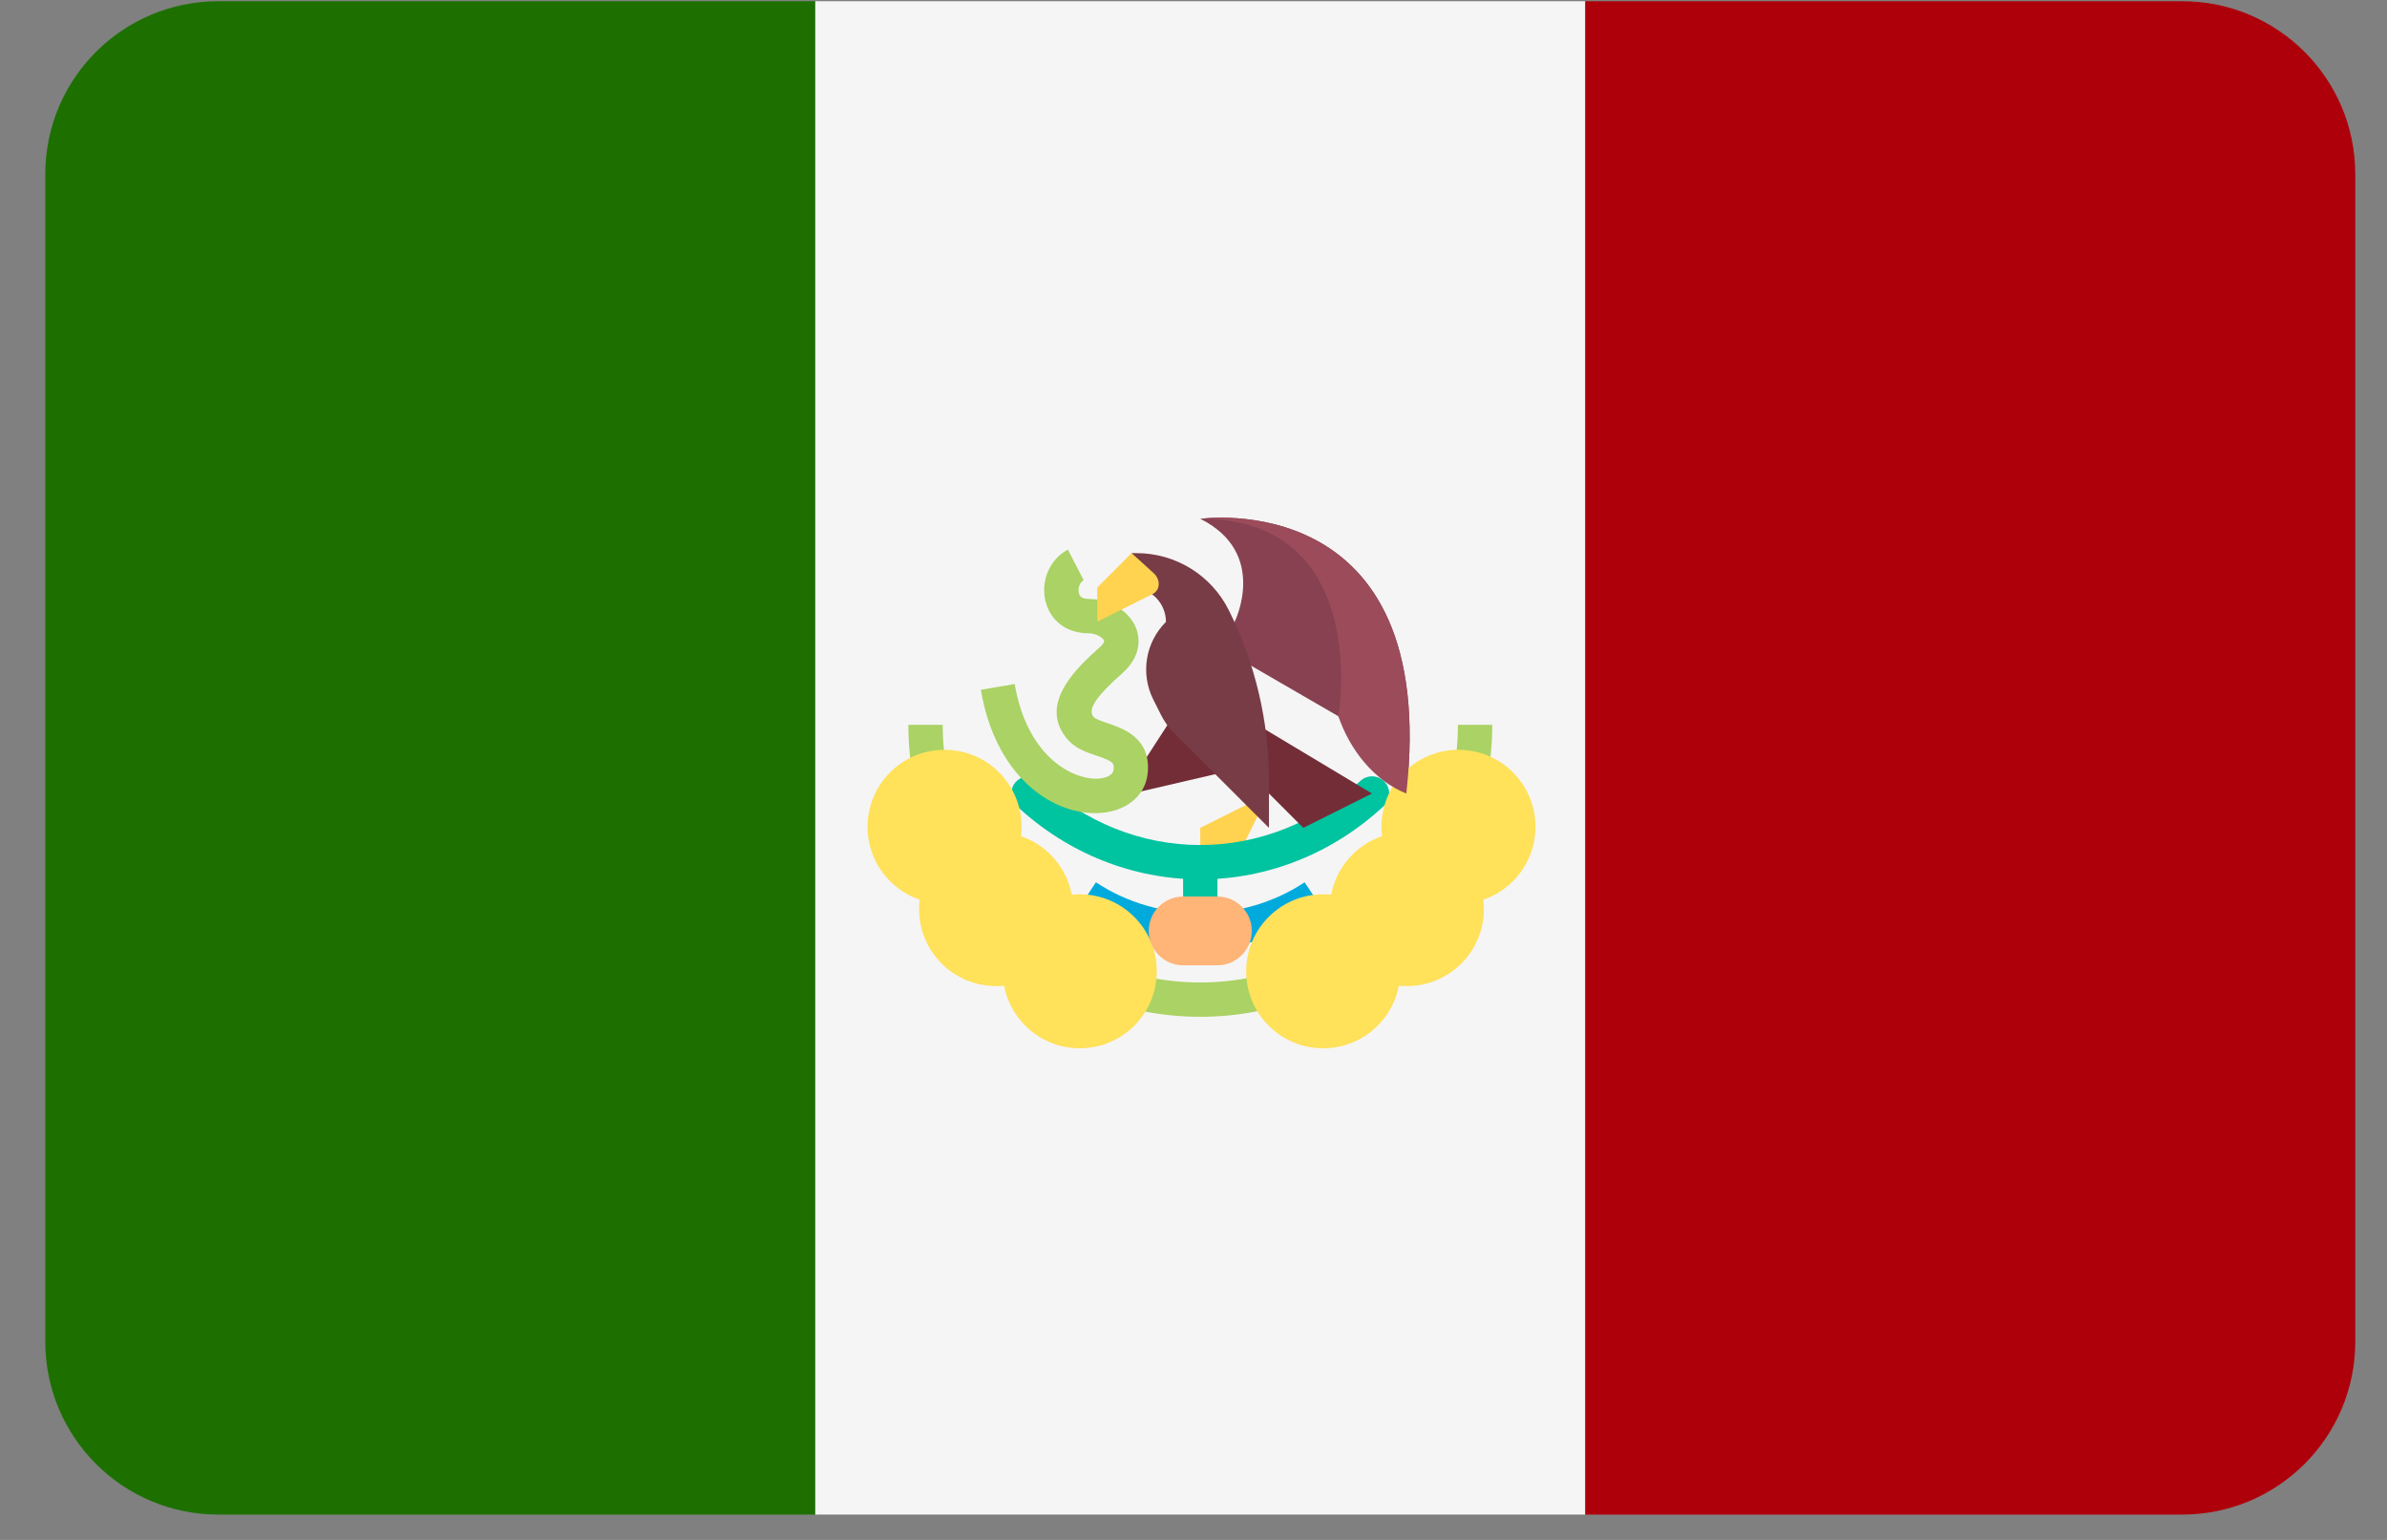 <?xml version="1.0" encoding="UTF-8"?>
<svg width="31px" height="20px" viewBox="0 0 31 20" version="1.1" xmlns="http://www.w3.org/2000/svg" xmlns:xlink="http://www.w3.org/1999/xlink">
    <rect x="0" y="0" width="31" height="20" fill="#808080" stroke="none"/>
    <title>flag-mexico</title>
    <g id="Form:-Contact" stroke="none" stroke-width="1" fill="none" fill-rule="evenodd">
        <g id="Forms_Contact_Desktop" transform="translate(-239, -584)" fill-rule="nonzero">
            <g id="**-Contents" transform="translate(239, 180)">
                <g id="Tab" transform="translate(0, 129)">
                    <g id="Latin-America" transform="translate(0.588, 269)">
                        <g id="03">
                            <g id="flag-mexico" transform="translate(0, 6)">
                                <path d="M2.247,0.016 C1.006,0.016 0,1.022 0,2.263 L0,17.424 C0,18.665 1.006,19.671 2.247,19.671 L10,19.671 L10,0.016 L2.247,0.016 Z" id="Path" fill="#1D7000"></path>
                                <rect id="Rectangle" fill="#F5F5F5" x="10" y="0.016" width="10" height="19.655"></rect>
                                <path d="M27.753,0.016 L20,0.016 L20,19.671 L27.753,19.671 C28.994,19.671 30,18.665 30,17.424 L30,2.263 C30,1.022 28.994,0.016 27.753,0.016 Z" id="Path" fill="#AE000A"></path>
                                <polygon id="Path" fill="#FFD250" points="15.892 10.306 15 10.752 15 11.198 15.446 11.198"></polygon>
                                <g id="Group" transform="translate(12.539, 10.078)" fill="#00C3A0">
                                    <path d="M2.461,2.235 C2.338,2.235 2.238,2.136 2.238,2.012 L2.238,1.12 C2.238,0.997 2.338,0.897 2.461,0.897 C2.584,0.897 2.684,0.997 2.684,1.12 L2.684,2.012 C2.684,2.136 2.584,2.235 2.461,2.235 Z" id="Path"></path>
                                    <path d="M2.461,1.343 C1.585,1.343 0.739,1.005 0.079,0.392 C-0.011,0.308 -0.017,0.167 0.067,0.076 C0.152,-0.014 0.293,-0.018 0.383,0.065 C0.96,0.602 1.698,0.897 2.461,0.897 C3.224,0.897 3.962,0.602 4.54,0.065 C4.629,-0.019 4.77,-0.014 4.855,0.076 C4.939,0.167 4.933,0.308 4.843,0.392 C4.183,1.005 3.337,1.343 2.461,1.343 Z" id="Path"></path>
                                </g>
                                <path d="M15,12.314 C14.428,12.314 13.874,12.146 13.398,11.83 L13.645,11.459 C14.45,11.994 15.55,11.994 16.355,11.459 L16.602,11.83 C16.126,12.146 15.572,12.314 15,12.314 Z" id="Path" fill="#00AADC"></path>
                                <polygon id="Path" fill="#732D37" points="14.647 9.303 14.154 10.065 14.071 10.316 15.353 10.018"></polygon>
                                <path d="M13.635,10.561 C13.045,10.561 12.338,10.064 12.15,8.959 L12.59,8.884 C12.746,9.804 13.312,10.115 13.651,10.114 C13.755,10.112 13.864,10.076 13.872,10.002 C13.883,9.914 13.885,9.893 13.652,9.814 C13.525,9.771 13.381,9.723 13.28,9.607 C12.872,9.142 13.425,8.648 13.69,8.411 C13.737,8.37 13.756,8.334 13.751,8.321 C13.737,8.283 13.649,8.225 13.55,8.225 C13.267,8.225 13.052,8.065 12.99,7.807 C12.925,7.541 13.047,7.26 13.281,7.139 L13.486,7.536 C13.431,7.564 13.409,7.644 13.423,7.702 C13.429,7.725 13.442,7.779 13.551,7.779 C13.824,7.779 14.084,7.94 14.168,8.162 C14.204,8.256 14.259,8.502 13.987,8.744 C13.694,9.006 13.519,9.203 13.616,9.314 C13.638,9.339 13.732,9.371 13.795,9.392 C13.996,9.46 14.369,9.586 14.316,10.053 C14.282,10.347 14.02,10.551 13.664,10.56 C13.654,10.56 13.644,10.561 13.635,10.561 Z" id="Path" fill="#AAD264"></path>
                                <path d="M15.446,8.076 C15.446,8.076 15.892,7.184 15,6.738 C15,6.738 18.122,6.292 17.676,10.306 L17.676,10.306 C17.383,10.072 16.949,9.644 16.794,9.303 L15.446,8.522 L15.446,8.076 L15.446,8.076 Z" id="Path" fill="#874150"></path>
                                <path d="M15,8.968 L17.23,10.306 C17.23,10.306 17.23,10.306 16.338,10.752 L15,9.414 L15,8.968 Z" id="Path" fill="#732D37"></path>
                                <path d="M14.108,7.63 L14.108,7.63 C14.354,7.63 14.554,7.83 14.554,8.076 L14.554,8.077 C14.287,8.343 14.221,8.749 14.39,9.086 L14.491,9.287 C14.533,9.371 14.588,9.448 14.654,9.515 L15.892,10.752 L15.892,10.136 C15.892,9.368 15.713,8.611 15.37,7.924 L15.37,7.924 C15.143,7.47 14.68,7.184 14.173,7.184 L14.108,7.184 L14.108,7.63 L14.108,7.63 Z" id="Path" fill="#783C46"></path>
                                <path d="M14.108,7.184 L13.662,7.63 L13.662,8.076 C13.662,8.076 14.192,7.807 14.371,7.721 C14.496,7.661 14.474,7.52 14.402,7.451 C14.346,7.398 14.108,7.184 14.108,7.184 Z" id="Path" fill="#FFD250"></path>
                                <path d="M15,13.206 C12.909,13.206 11.209,11.505 11.209,9.414 L11.655,9.414 C11.655,11.259 13.155,12.76 15,12.76 C16.845,12.76 18.346,11.259 18.346,9.414 L18.792,9.414 C18.791,11.505 17.091,13.206 15,13.206 Z" id="Path" fill="#AAD264"></path>
                                <g id="Group" transform="translate(11.367, 10.43)" fill="#FFE15A">
                                    <circle id="Oval" cx="0.312" cy="0.308" r="1"></circle>
                                    <circle id="Oval" cx="0.981" cy="1.377" r="1"></circle>
                                    <circle id="Oval" cx="2.068" cy="2.185" r="1"></circle>
                                    <circle id="Oval" cx="6.986" cy="0.308" r="1"></circle>
                                    <circle id="Oval" cx="6.316" cy="1.377" r="1"></circle>
                                    <circle id="Oval" cx="5.229" cy="2.185" r="1"></circle>
                                </g>
                                <path d="M15.223,12.537 L14.777,12.537 C14.531,12.537 14.331,12.337 14.331,12.09 L14.331,12.09 C14.331,11.844 14.531,11.644 14.777,11.644 L15.223,11.644 C15.469,11.644 15.669,11.844 15.669,12.09 L15.669,12.09 C15.669,12.337 15.469,12.537 15.223,12.537 Z" id="Path" fill="#FFB478"></path>
                                <path d="M16.794,9.303 C16.942,9.739 17.258,10.139 17.676,10.306 L17.676,10.306 C18.122,6.292 15,6.738 15,6.738 C17.23,6.738 16.794,9.303 16.794,9.303 Z" id="Path" fill="#9B4B5A"></path>
                            </g>
                        </g>
                    </g>
                </g>
            </g>
        </g>
    </g>
</svg>